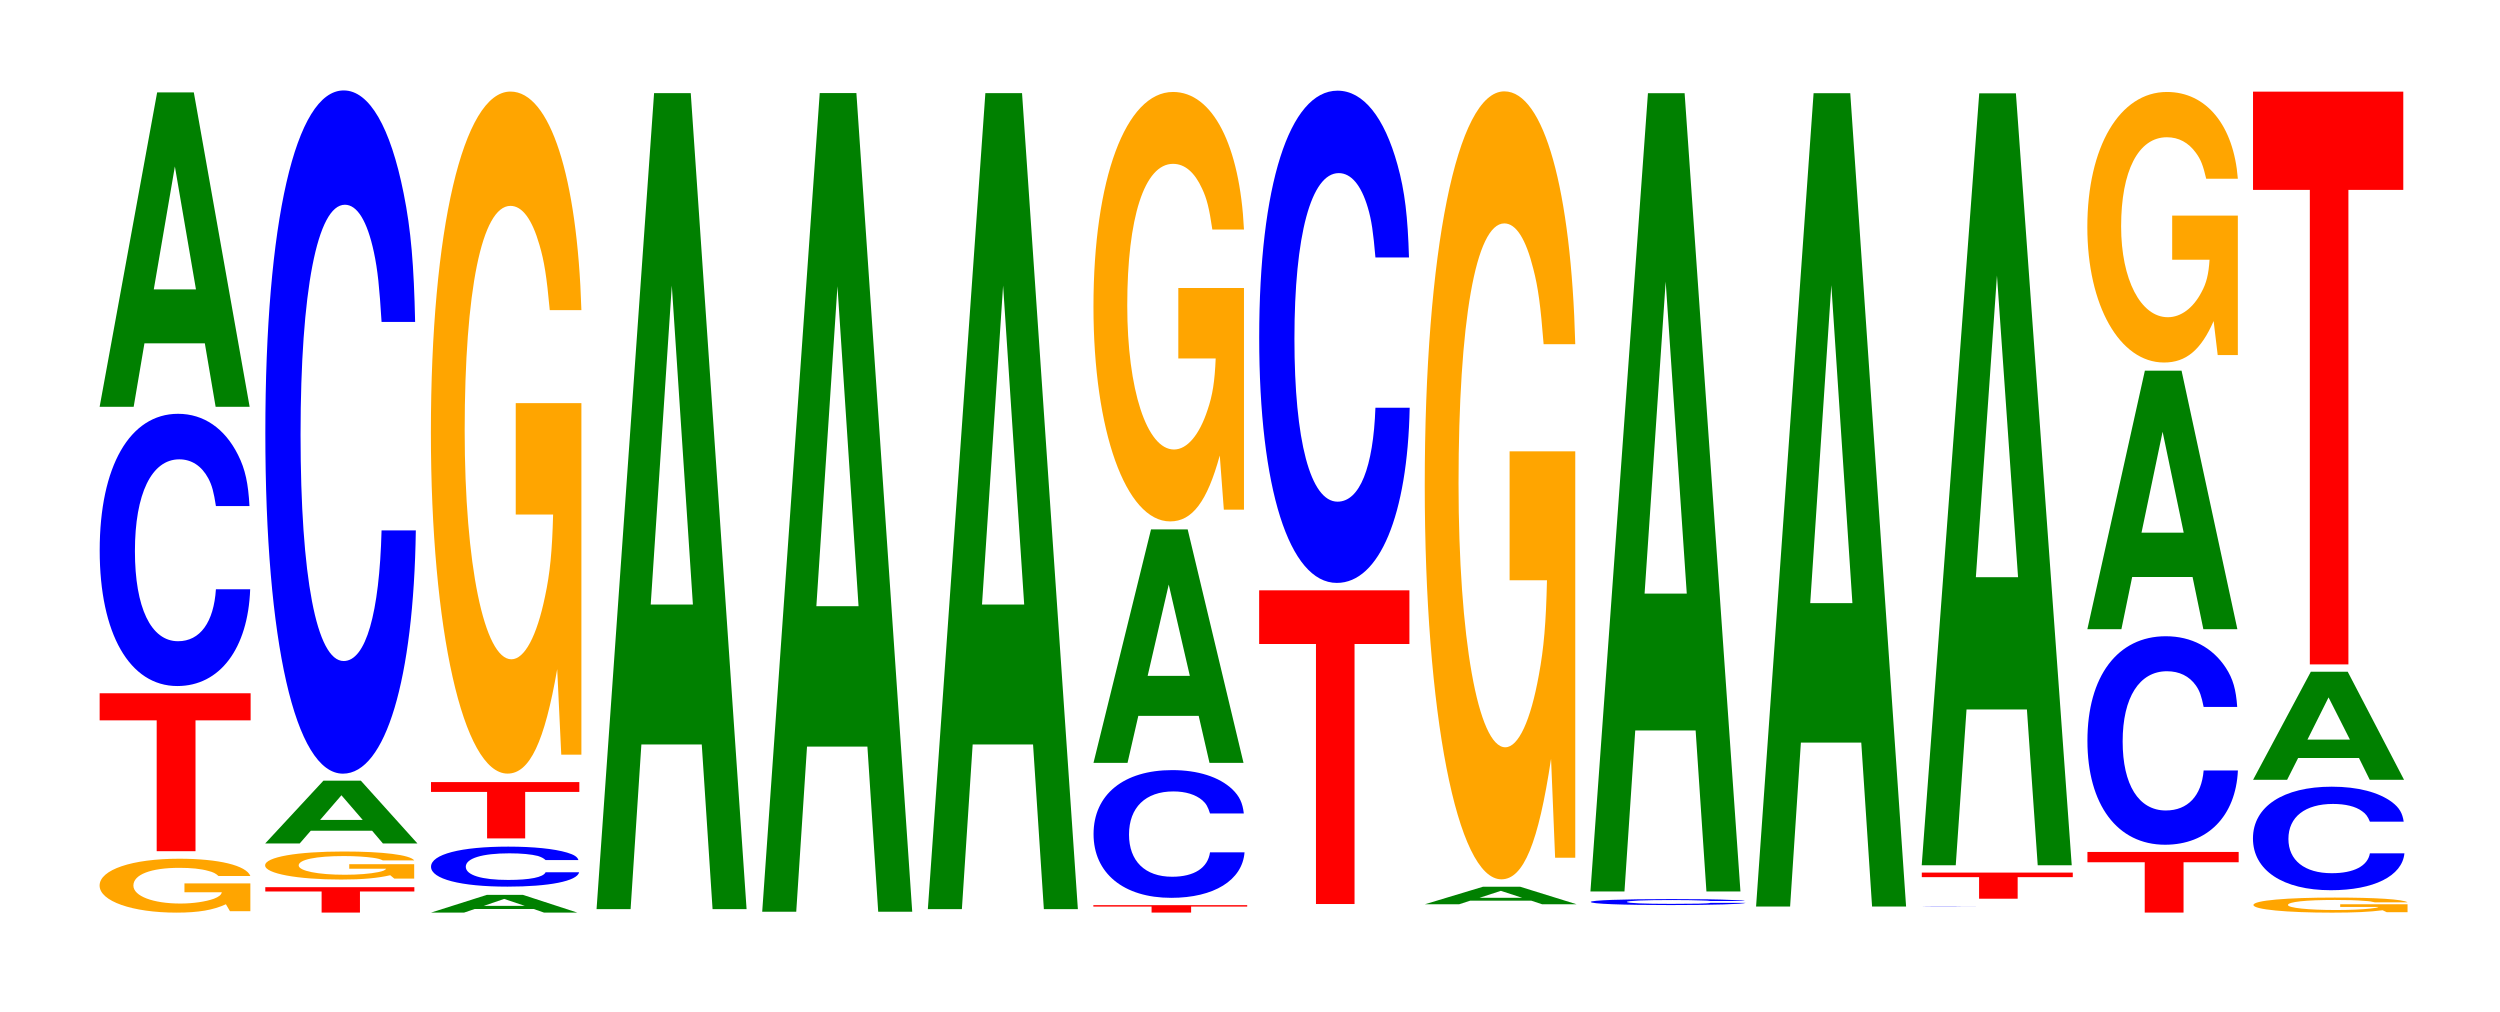 <?xml version="1.0" encoding="UTF-8"?>
<svg xmlns="http://www.w3.org/2000/svg" xmlns:xlink="http://www.w3.org/1999/xlink" width="163pt" height="66pt" viewBox="0 0 163 66" version="1.1">
<defs>
<g>
<symbol overflow="visible" id="glyph0-0">
<path style="stroke:none;" d="M 10.438 -1.797 L 6.141 -1.797 L 6.141 -1.219 L 8.578 -1.219 C 8.531 -1.031 8.375 -0.922 8.062 -0.797 C 7.531 -0.609 6.719 -0.484 5.875 -0.484 C 4.094 -0.484 2.812 -0.969 2.812 -1.656 C 2.812 -2.375 3.953 -2.812 5.812 -2.812 C 6.578 -2.812 7.219 -2.75 7.703 -2.609 C 8.016 -2.531 8.172 -2.453 8.359 -2.281 L 10.438 -2.281 C 10.172 -2.969 8.375 -3.406 5.797 -3.406 C 2.719 -3.406 0.609 -2.688 0.609 -1.656 C 0.609 -0.641 2.734 0.109 5.625 0.109 C 7.062 0.109 8.031 -0.062 8.844 -0.438 L 9.109 0.016 L 10.438 0.016 Z M 10.438 -1.797 "/>
</symbol>
<symbol overflow="visible" id="glyph1-0">
<path style="stroke:none;" d="M 6.484 -8.531 L 10.078 -8.531 L 10.078 -10.297 L 0.234 -10.297 L 0.234 -8.531 L 3.953 -8.531 L 3.953 0 L 6.484 0 Z M 6.484 -8.531 "/>
</symbol>
<symbol overflow="visible" id="glyph2-0">
<path style="stroke:none;" d="M 10.438 -11.203 C 10.359 -12.656 10.172 -13.594 9.688 -14.547 C 8.828 -16.266 7.453 -17.219 5.781 -17.219 C 2.641 -17.219 0.672 -13.797 0.672 -8.312 C 0.672 -2.875 2.625 0.531 5.734 0.531 C 8.5 0.531 10.344 -1.906 10.484 -5.781 L 8.25 -5.781 C 8.109 -3.625 7.219 -2.391 5.781 -2.391 C 4.016 -2.391 2.969 -4.578 2.969 -8.266 C 2.969 -12.016 4.062 -14.25 5.859 -14.25 C 6.656 -14.25 7.312 -13.828 7.75 -13.016 C 8 -12.547 8.109 -12.109 8.25 -11.203 Z M 10.438 -11.203 "/>
</symbol>
<symbol overflow="visible" id="glyph3-0">
<path style="stroke:none;" d="M 7.234 -4.141 L 7.938 0 L 10.156 0 L 6.516 -20.5 L 4.125 -20.5 L 0.375 0 L 2.594 0 L 3.297 -4.141 Z M 6.656 -7.656 L 3.906 -7.656 L 5.281 -15.672 Z M 6.656 -7.656 "/>
</symbol>
<symbol overflow="visible" id="glyph4-0">
<path style="stroke:none;" d="M 6.406 -1.375 L 9.953 -1.375 L 9.953 -1.656 L 0.234 -1.656 L 0.234 -1.375 L 3.906 -1.375 L 3.906 0 L 6.406 0 Z M 6.406 -1.375 "/>
</symbol>
<symbol overflow="visible" id="glyph5-0">
<path style="stroke:none;" d="M 10.328 -0.938 L 6.094 -0.938 L 6.094 -0.641 L 8.5 -0.641 C 8.438 -0.547 8.297 -0.484 7.984 -0.422 C 7.453 -0.312 6.656 -0.25 5.812 -0.25 C 4.047 -0.25 2.797 -0.5 2.797 -0.859 C 2.797 -1.234 3.906 -1.469 5.75 -1.469 C 6.516 -1.469 7.156 -1.422 7.625 -1.359 C 7.938 -1.312 8.094 -1.281 8.281 -1.188 L 10.328 -1.188 C 10.062 -1.547 8.297 -1.766 5.734 -1.766 C 2.688 -1.766 0.609 -1.406 0.609 -0.859 C 0.609 -0.328 2.703 0.062 5.562 0.062 C 6.984 0.062 7.953 -0.031 8.766 -0.219 L 9.031 0 L 10.328 0 Z M 10.328 -0.938 "/>
</symbol>
<symbol overflow="visible" id="glyph6-0">
<path style="stroke:none;" d="M 7.344 -0.828 L 8.047 0 L 10.297 0 L 6.609 -4.094 L 4.172 -4.094 L 0.375 0 L 2.625 0 L 3.344 -0.828 Z M 6.734 -1.531 L 3.953 -1.531 L 5.344 -3.141 Z M 6.734 -1.531 "/>
</symbol>
<symbol overflow="visible" id="glyph7-0">
<path style="stroke:none;" d="M 10.438 -28.109 C 10.359 -31.781 10.172 -34.109 9.688 -36.5 C 8.828 -40.812 7.453 -43.203 5.781 -43.203 C 2.641 -43.203 0.672 -34.641 0.672 -20.875 C 0.672 -7.234 2.625 1.344 5.734 1.344 C 8.5 1.344 10.344 -4.781 10.484 -14.516 L 8.25 -14.516 C 8.109 -9.094 7.219 -6 5.781 -6 C 4.016 -6 2.969 -11.484 2.969 -20.766 C 2.969 -30.141 4.062 -35.75 5.859 -35.75 C 6.656 -35.75 7.312 -34.703 7.75 -32.656 C 8 -31.484 8.109 -30.375 8.25 -28.109 Z M 10.438 -28.109 "/>
</symbol>
<symbol overflow="visible" id="glyph8-0">
<path style="stroke:none;" d="M 7.047 -0.234 L 7.719 0 L 9.891 0 L 6.344 -1.156 L 4 -1.156 L 0.359 0 L 2.516 0 L 3.203 -0.234 Z M 6.469 -0.438 L 3.797 -0.438 L 5.125 -0.891 Z M 6.469 -0.438 "/>
</symbol>
<symbol overflow="visible" id="glyph9-0">
<path style="stroke:none;" d="M 10.266 -1.656 C 10.203 -1.859 10 -2 9.531 -2.141 C 8.688 -2.391 7.328 -2.531 5.688 -2.531 C 2.594 -2.531 0.656 -2.031 0.656 -1.219 C 0.656 -0.422 2.578 0.078 5.641 0.078 C 8.359 0.078 10.188 -0.281 10.312 -0.859 L 8.125 -0.859 C 7.984 -0.531 7.094 -0.359 5.688 -0.359 C 3.953 -0.359 2.922 -0.672 2.922 -1.219 C 2.922 -1.766 3.984 -2.094 5.766 -2.094 C 6.547 -2.094 7.203 -2.031 7.625 -1.922 C 7.859 -1.844 7.984 -1.781 8.125 -1.656 Z M 10.266 -1.656 "/>
</symbol>
<symbol overflow="visible" id="glyph10-0">
<path style="stroke:none;" d="M 6.375 -3.031 L 9.906 -3.031 L 9.906 -3.672 L 0.234 -3.672 L 0.234 -3.031 L 3.891 -3.031 L 3.891 0 L 6.375 0 Z M 6.375 -3.031 "/>
</symbol>
<symbol overflow="visible" id="glyph11-0">
<path style="stroke:none;" d="M 10.422 -22.812 L 6.141 -22.812 L 6.141 -15.547 L 8.578 -15.547 C 8.516 -13.156 8.375 -11.703 8.047 -10.188 C 7.516 -7.625 6.719 -6.109 5.859 -6.109 C 4.094 -6.109 2.812 -12.281 2.812 -21.016 C 2.812 -30.156 3.938 -35.672 5.797 -35.672 C 6.562 -35.672 7.203 -34.812 7.688 -33.125 C 8 -32.062 8.156 -31.078 8.359 -28.875 L 10.422 -28.875 C 10.156 -37.594 8.375 -43.125 5.797 -43.125 C 2.719 -43.125 0.609 -34.109 0.609 -20.891 C 0.609 -8.031 2.719 1.344 5.609 1.344 C 7.047 1.344 8.016 -0.703 8.844 -5.469 L 9.109 0.109 L 10.422 0.109 Z M 10.422 -22.812 "/>
</symbol>
<symbol overflow="visible" id="glyph12-0">
<path style="stroke:none;" d="M 7.234 -10.734 L 7.938 0 L 10.156 0 L 6.516 -53.203 L 4.125 -53.203 L 0.375 0 L 2.594 0 L 3.297 -10.734 Z M 6.656 -19.859 L 3.906 -19.859 L 5.281 -40.656 Z M 6.656 -19.859 "/>
</symbol>
<symbol overflow="visible" id="glyph13-0">
<path style="stroke:none;" d="M 7.234 -10.766 L 7.938 0 L 10.156 0 L 6.516 -53.375 L 4.125 -53.375 L 0.375 0 L 2.594 0 L 3.297 -10.766 Z M 6.656 -19.922 L 3.906 -19.922 L 5.281 -40.781 Z M 6.656 -19.922 "/>
</symbol>
<symbol overflow="visible" id="glyph14-0">
<path style="stroke:none;" d="M 6.609 -0.391 L 10.266 -0.391 L 10.266 -0.484 L 0.234 -0.484 L 0.234 -0.391 L 4.031 -0.391 L 4.031 0 L 6.609 0 Z M 6.609 -0.391 "/>
</symbol>
<symbol overflow="visible" id="glyph15-0">
<path style="stroke:none;" d="M 10.469 -5.25 C 10.391 -5.938 10.188 -6.375 9.719 -6.828 C 8.859 -7.641 7.469 -8.078 5.797 -8.078 C 2.641 -8.078 0.672 -6.484 0.672 -3.906 C 0.672 -1.359 2.625 0.25 5.734 0.25 C 8.516 0.25 10.375 -0.891 10.516 -2.719 L 8.266 -2.719 C 8.125 -1.703 7.234 -1.125 5.797 -1.125 C 4.016 -1.125 2.984 -2.156 2.984 -3.875 C 2.984 -5.641 4.062 -6.688 5.875 -6.688 C 6.672 -6.688 7.328 -6.484 7.766 -6.109 C 8.016 -5.891 8.125 -5.688 8.266 -5.25 Z M 10.469 -5.25 "/>
</symbol>
<symbol overflow="visible" id="glyph16-0">
<path style="stroke:none;" d="M 7.234 -3.062 L 7.938 0 L 10.156 0 L 6.516 -15.219 L 4.125 -15.219 L 0.375 0 L 2.594 0 L 3.297 -3.062 Z M 6.656 -5.672 L 3.906 -5.672 L 5.281 -11.625 Z M 6.656 -5.672 "/>
</symbol>
<symbol overflow="visible" id="glyph17-0">
<path style="stroke:none;" d="M 10.422 -14.375 L 6.141 -14.375 L 6.141 -9.781 L 8.578 -9.781 C 8.516 -8.281 8.375 -7.375 8.047 -6.422 C 7.516 -4.797 6.719 -3.844 5.859 -3.844 C 4.094 -3.844 2.812 -7.734 2.812 -13.234 C 2.812 -18.984 3.938 -22.469 5.797 -22.469 C 6.562 -22.469 7.203 -21.922 7.688 -20.859 C 8 -20.203 8.156 -19.578 8.359 -18.188 L 10.422 -18.188 C 10.156 -23.688 8.375 -27.156 5.797 -27.156 C 2.719 -27.156 0.609 -21.484 0.609 -13.156 C 0.609 -5.062 2.719 0.844 5.609 0.844 C 7.047 0.844 8.016 -0.438 8.844 -3.453 L 9.109 0.078 L 10.422 0.078 Z M 10.422 -14.375 "/>
</symbol>
<symbol overflow="visible" id="glyph18-0">
<path style="stroke:none;" d="M 6.453 -16.953 L 10.031 -16.953 L 10.031 -20.453 L 0.234 -20.453 L 0.234 -16.953 L 3.938 -16.953 L 3.938 0 L 6.453 0 Z M 6.453 -16.953 "/>
</symbol>
<symbol overflow="visible" id="glyph19-0">
<path style="stroke:none;" d="M 10.438 -20.25 C 10.359 -22.891 10.172 -24.562 9.688 -26.297 C 8.828 -29.406 7.453 -31.125 5.781 -31.125 C 2.641 -31.125 0.672 -24.953 0.672 -15.031 C 0.672 -5.203 2.625 0.969 5.734 0.969 C 8.5 0.969 10.344 -3.438 10.484 -10.453 L 8.25 -10.453 C 8.109 -6.547 7.219 -4.328 5.781 -4.328 C 4.016 -4.328 2.969 -8.281 2.969 -14.953 C 2.969 -21.719 4.062 -25.75 5.859 -25.75 C 6.656 -25.75 7.312 -24.984 7.75 -23.516 C 8 -22.688 8.109 -21.875 8.25 -20.25 Z M 10.438 -20.25 "/>
</symbol>
<symbol overflow="visible" id="glyph20-0">
<path style="stroke:none;" d="M 7.312 -0.234 L 8.016 0 L 10.266 0 L 6.594 -1.141 L 4.156 -1.141 L 0.375 0 L 2.609 0 L 3.328 -0.234 Z M 6.719 -0.422 L 3.938 -0.422 L 5.328 -0.875 Z M 6.719 -0.422 "/>
</symbol>
<symbol overflow="visible" id="glyph21-0">
<path style="stroke:none;" d="M 10.422 -26.359 L 6.141 -26.359 L 6.141 -17.953 L 8.578 -17.953 C 8.516 -15.188 8.375 -13.516 8.047 -11.766 C 7.516 -8.812 6.719 -7.062 5.859 -7.062 C 4.094 -7.062 2.812 -14.188 2.812 -24.266 C 2.812 -34.828 3.938 -41.219 5.797 -41.219 C 6.562 -41.219 7.203 -40.203 7.688 -38.25 C 8 -37.047 8.156 -35.906 8.359 -33.344 L 10.422 -33.344 C 10.156 -43.438 8.375 -49.828 5.797 -49.828 C 2.719 -49.828 0.609 -39.406 0.609 -24.141 C 0.609 -9.281 2.719 1.547 5.609 1.547 C 7.047 1.547 8.016 -0.812 8.844 -6.312 L 9.109 0.141 L 10.422 0.141 Z M 10.422 -26.359 "/>
</symbol>
<symbol overflow="visible" id="glyph22-0">
<path style="stroke:none;" d="M 10.734 -0.25 C 10.656 -0.281 10.453 -0.297 9.953 -0.312 C 9.078 -0.359 7.656 -0.375 5.953 -0.375 C 2.703 -0.375 0.688 -0.297 0.688 -0.188 C 0.688 -0.062 2.688 0.016 5.891 0.016 C 8.734 0.016 10.641 -0.047 10.781 -0.125 L 8.484 -0.125 C 8.344 -0.078 7.406 -0.062 5.953 -0.062 C 4.125 -0.062 3.047 -0.109 3.047 -0.188 C 3.047 -0.266 4.172 -0.312 6.031 -0.312 C 6.844 -0.312 7.516 -0.297 7.969 -0.281 C 8.219 -0.281 8.344 -0.266 8.484 -0.25 Z M 10.734 -0.25 "/>
</symbol>
<symbol overflow="visible" id="glyph23-0">
<path style="stroke:none;" d="M 7.234 -10.5 L 7.938 0 L 10.156 0 L 6.516 -52.047 L 4.125 -52.047 L 0.375 0 L 2.594 0 L 3.297 -10.5 Z M 6.656 -19.422 L 3.906 -19.422 L 5.281 -39.766 Z M 6.656 -19.422 "/>
</symbol>
<symbol overflow="visible" id="glyph24-0">
<path style="stroke:none;" d="M 7.234 -10.688 L 7.938 0 L 10.156 0 L 6.516 -53.031 L 4.125 -53.031 L 0.375 0 L 2.594 0 L 3.297 -10.688 Z M 6.656 -19.781 L 3.906 -19.781 L 5.281 -40.516 Z M 6.656 -19.781 "/>
</symbol>
<symbol overflow="visible" id="glyph25-0">
<path style="stroke:none;" d="M 10.109 -0.016 C 10.031 -0.016 9.828 -0.016 9.375 -0.016 C 8.547 -0.016 7.219 -0.016 5.594 -0.016 C 2.547 -0.016 0.656 -0.016 0.656 -0.016 C 0.656 0 2.531 0 5.547 0 C 8.219 0 10.016 0 10.141 0 L 7.984 0 C 7.844 0 6.984 0 5.594 0 C 3.875 0 2.875 0 2.875 -0.016 C 2.875 -0.016 3.922 -0.016 5.672 -0.016 C 6.438 -0.016 7.078 -0.016 7.5 -0.016 C 7.734 -0.016 7.844 -0.016 7.984 -0.016 Z M 10.109 -0.016 "/>
</symbol>
<symbol overflow="visible" id="glyph26-0">
<path style="stroke:none;" d="M 6.484 -1.406 L 10.078 -1.406 L 10.078 -1.703 L 0.234 -1.703 L 0.234 -1.406 L 3.969 -1.406 L 3.969 0 L 6.484 0 Z M 6.484 -1.406 "/>
</symbol>
<symbol overflow="visible" id="glyph27-0">
<path style="stroke:none;" d="M 7.234 -10.156 L 7.938 0 L 10.156 0 L 6.516 -50.328 L 4.125 -50.328 L 0.375 0 L 2.594 0 L 3.297 -10.156 Z M 6.656 -18.781 L 3.906 -18.781 L 5.281 -38.453 Z M 6.656 -18.781 "/>
</symbol>
<symbol overflow="visible" id="glyph28-0">
<path style="stroke:none;" d="M 6.5 -3.281 L 10.094 -3.281 L 10.094 -3.953 L 0.234 -3.953 L 0.234 -3.281 L 3.969 -3.281 L 3.969 0 L 6.5 0 Z M 6.5 -3.281 "/>
</symbol>
<symbol overflow="visible" id="glyph29-0">
<path style="stroke:none;" d="M 10.438 -8.578 C 10.359 -9.703 10.172 -10.406 9.688 -11.141 C 8.828 -12.453 7.453 -13.188 5.781 -13.188 C 2.641 -13.188 0.672 -10.578 0.672 -6.375 C 0.672 -2.203 2.625 0.406 5.734 0.406 C 8.5 0.406 10.344 -1.453 10.484 -4.438 L 8.25 -4.438 C 8.109 -2.781 7.219 -1.828 5.781 -1.828 C 4.016 -1.828 2.969 -3.5 2.969 -6.328 C 2.969 -9.203 4.062 -10.906 5.859 -10.906 C 6.656 -10.906 7.312 -10.594 7.75 -9.969 C 8 -9.609 8.109 -9.266 8.25 -8.578 Z M 10.438 -8.578 "/>
</symbol>
<symbol overflow="visible" id="glyph30-0">
<path style="stroke:none;" d="M 7.234 -3.406 L 7.938 0 L 10.156 0 L 6.516 -16.859 L 4.125 -16.859 L 0.375 0 L 2.594 0 L 3.297 -3.406 Z M 6.656 -6.297 L 3.906 -6.297 L 5.281 -12.875 Z M 6.656 -6.297 "/>
</symbol>
<symbol overflow="visible" id="glyph31-0">
<path style="stroke:none;" d="M 10.422 -9.047 L 6.141 -9.047 L 6.141 -6.172 L 8.578 -6.172 C 8.516 -5.219 8.375 -4.641 8.047 -4.047 C 7.516 -3.031 6.719 -2.422 5.859 -2.422 C 4.094 -2.422 2.812 -4.875 2.812 -8.344 C 2.812 -11.969 3.938 -14.156 5.797 -14.156 C 6.562 -14.156 7.203 -13.812 7.688 -13.141 C 8 -12.719 8.156 -12.328 8.359 -11.453 L 10.422 -11.453 C 10.156 -14.922 8.375 -17.109 5.797 -17.109 C 2.719 -17.109 0.609 -13.531 0.609 -8.297 C 0.609 -3.188 2.719 0.531 5.609 0.531 C 7.047 0.531 8.016 -0.281 8.844 -2.172 L 9.109 0.047 L 10.422 0.047 Z M 10.422 -9.047 "/>
</symbol>
<symbol overflow="visible" id="glyph32-0">
<path style="stroke:none;" d="M 10.672 -0.516 L 6.281 -0.516 L 6.281 -0.344 L 8.781 -0.344 C 8.719 -0.297 8.562 -0.266 8.234 -0.234 C 7.688 -0.172 6.875 -0.141 6 -0.141 C 4.188 -0.141 2.875 -0.281 2.875 -0.469 C 2.875 -0.672 4.031 -0.797 5.938 -0.797 C 6.719 -0.797 7.375 -0.781 7.875 -0.734 C 8.188 -0.719 8.359 -0.688 8.547 -0.641 L 10.672 -0.641 C 10.391 -0.844 8.562 -0.953 5.922 -0.953 C 2.781 -0.953 0.625 -0.766 0.625 -0.469 C 0.625 -0.172 2.797 0.031 5.75 0.031 C 7.219 0.031 8.203 -0.016 9.047 -0.125 L 9.312 0 L 10.672 0 Z M 10.672 -0.516 "/>
</symbol>
<symbol overflow="visible" id="glyph33-0">
<path style="stroke:none;" d="M 10.5 -4.266 C 10.422 -4.812 10.219 -5.172 9.75 -5.531 C 8.875 -6.188 7.5 -6.547 5.812 -6.547 C 2.641 -6.547 0.672 -5.25 0.672 -3.172 C 0.672 -1.094 2.625 0.203 5.75 0.203 C 8.547 0.203 10.406 -0.719 10.547 -2.203 L 8.297 -2.203 C 8.156 -1.375 7.25 -0.906 5.812 -0.906 C 4.031 -0.906 2.984 -1.75 2.984 -3.141 C 2.984 -4.578 4.078 -5.422 5.891 -5.422 C 6.688 -5.422 7.359 -5.266 7.781 -4.953 C 8.031 -4.781 8.156 -4.609 8.297 -4.266 Z M 10.5 -4.266 "/>
</symbol>
<symbol overflow="visible" id="glyph34-0">
<path style="stroke:none;" d="M 7.281 -1.422 L 7.984 0 L 10.219 0 L 6.547 -7.047 L 4.141 -7.047 L 0.375 0 L 2.594 0 L 3.312 -1.422 Z M 6.688 -2.625 L 3.922 -2.625 L 5.297 -5.375 Z M 6.688 -2.625 "/>
</symbol>
<symbol overflow="visible" id="glyph35-0">
<path style="stroke:none;" d="M 6.453 -30.938 L 10.031 -30.938 L 10.031 -37.344 L 0.234 -37.344 L 0.234 -30.938 L 3.938 -30.938 L 3.938 0 L 6.453 0 Z M 6.453 -30.938 "/>
</symbol>
</g>
</defs>
<g id="surface1">
<g style="fill:rgb(100%,64.647%,0%);fill-opacity:1;">
  <use xlink:href="#glyph0-0" x="5.885" y="59.395"/>
</g>
<g style="fill:rgb(100%,0%,0%);fill-opacity:1;">
  <use xlink:href="#glyph1-0" x="6.263" y="55.498"/>
</g>
<g style="fill:rgb(0%,0%,100%);fill-opacity:1;">
  <use xlink:href="#glyph2-0" x="5.828" y="44.199"/>
</g>
<g style="fill:rgb(0%,50.194%,0%);fill-opacity:1;">
  <use xlink:href="#glyph3-0" x="6.121" y="26.525"/>
</g>
<g style="fill:rgb(100%,0%,0%);fill-opacity:1;">
  <use xlink:href="#glyph4-0" x="17.063" y="59.5"/>
</g>
<g style="fill:rgb(100%,64.647%,0%);fill-opacity:1;">
  <use xlink:href="#glyph5-0" x="16.677" y="57.284"/>
</g>
<g style="fill:rgb(0%,50.194%,0%);fill-opacity:1;">
  <use xlink:href="#glyph6-0" x="16.917" y="54.992"/>
</g>
<g style="fill:rgb(0%,0%,100%);fill-opacity:1;">
  <use xlink:href="#glyph7-0" x="16.628" y="49.099"/>
</g>
<g style="fill:rgb(0%,50.194%,0%);fill-opacity:1;">
  <use xlink:href="#glyph8-0" x="27.747" y="59.5"/>
</g>
<g style="fill:rgb(0%,0%,100%);fill-opacity:1;">
  <use xlink:href="#glyph9-0" x="27.447" y="57.731"/>
</g>
<g style="fill:rgb(100%,0%,0%);fill-opacity:1;">
  <use xlink:href="#glyph10-0" x="27.867" y="54.664"/>
</g>
<g style="fill:rgb(100%,64.647%,0%);fill-opacity:1;">
  <use xlink:href="#glyph11-0" x="27.485" y="49.095"/>
</g>
<g style="fill:rgb(0%,50.194%,0%);fill-opacity:1;">
  <use xlink:href="#glyph12-0" x="38.521" y="59.275"/>
</g>
<g style="fill:rgb(0%,50.194%,0%);fill-opacity:1;">
  <use xlink:href="#glyph13-0" x="49.321" y="59.444"/>
</g>
<g style="fill:rgb(0%,50.194%,0%);fill-opacity:1;">
  <use xlink:href="#glyph12-0" x="60.121" y="59.275"/>
</g>
<g style="fill:rgb(100%,0%,0%);fill-opacity:1;">
  <use xlink:href="#glyph14-0" x="71.052" y="59.5"/>
</g>
<g style="fill:rgb(0%,0%,100%);fill-opacity:1;">
  <use xlink:href="#glyph15-0" x="70.628" y="58.289"/>
</g>
<g style="fill:rgb(0%,50.194%,0%);fill-opacity:1;">
  <use xlink:href="#glyph16-0" x="70.921" y="49.738"/>
</g>
<g style="fill:rgb(100%,64.647%,0%);fill-opacity:1;">
  <use xlink:href="#glyph17-0" x="70.685" y="33.152"/>
</g>
<g style="fill:rgb(100%,0%,0%);fill-opacity:1;">
  <use xlink:href="#glyph18-0" x="81.863" y="58.942"/>
</g>
<g style="fill:rgb(0%,0%,100%);fill-opacity:1;">
  <use xlink:href="#glyph19-0" x="81.428" y="37.037"/>
</g>
<g style="fill:rgb(0%,50.194%,0%);fill-opacity:1;">
  <use xlink:href="#glyph20-0" x="92.528" y="58.958"/>
</g>
<g style="fill:rgb(100%,64.647%,0%);fill-opacity:1;">
  <use xlink:href="#glyph21-0" x="92.285" y="55.785"/>
</g>
<g style="fill:rgb(0%,0%,100%);fill-opacity:1;">
  <use xlink:href="#glyph22-0" x="103.028" y="58.994"/>
</g>
<g style="fill:rgb(0%,50.194%,0%);fill-opacity:1;">
  <use xlink:href="#glyph23-0" x="103.321" y="58.125"/>
</g>
<g style="fill:rgb(0%,50.194%,0%);fill-opacity:1;">
  <use xlink:href="#glyph24-0" x="114.121" y="59.107"/>
</g>
<g style="fill:rgb(0%,0%,100%);fill-opacity:1;">
  <use xlink:href="#glyph25-0" x="124.655" y="59.127"/>
</g>
<g style="fill:rgb(100%,0%,0%);fill-opacity:1;">
  <use xlink:href="#glyph26-0" x="125.067" y="58.596"/>
</g>
<g style="fill:rgb(0%,50.194%,0%);fill-opacity:1;">
  <use xlink:href="#glyph27-0" x="124.921" y="56.414"/>
</g>
<g style="fill:rgb(100%,0%,0%);fill-opacity:1;">
  <use xlink:href="#glyph28-0" x="135.867" y="59.5"/>
</g>
<g style="fill:rgb(0%,0%,100%);fill-opacity:1;">
  <use xlink:href="#glyph29-0" x="135.428" y="54.671"/>
</g>
<g style="fill:rgb(0%,50.194%,0%);fill-opacity:1;">
  <use xlink:href="#glyph30-0" x="135.721" y="41.025"/>
</g>
<g style="fill:rgb(100%,64.647%,0%);fill-opacity:1;">
  <use xlink:href="#glyph31-0" x="135.485" y="23.105"/>
</g>
<g style="fill:rgb(100%,64.647%,0%);fill-opacity:1;">
  <use xlink:href="#glyph32-0" x="146.3" y="59.474"/>
</g>
<g style="fill:rgb(0%,0%,100%);fill-opacity:1;">
  <use xlink:href="#glyph33-0" x="146.221" y="57.839"/>
</g>
<g style="fill:rgb(0%,50.194%,0%);fill-opacity:1;">
  <use xlink:href="#glyph34-0" x="146.525" y="50.845"/>
</g>
<g style="fill:rgb(100%,0%,0%);fill-opacity:1;">
  <use xlink:href="#glyph35-0" x="146.663" y="43.319"/>
</g>
</g>
</svg>
